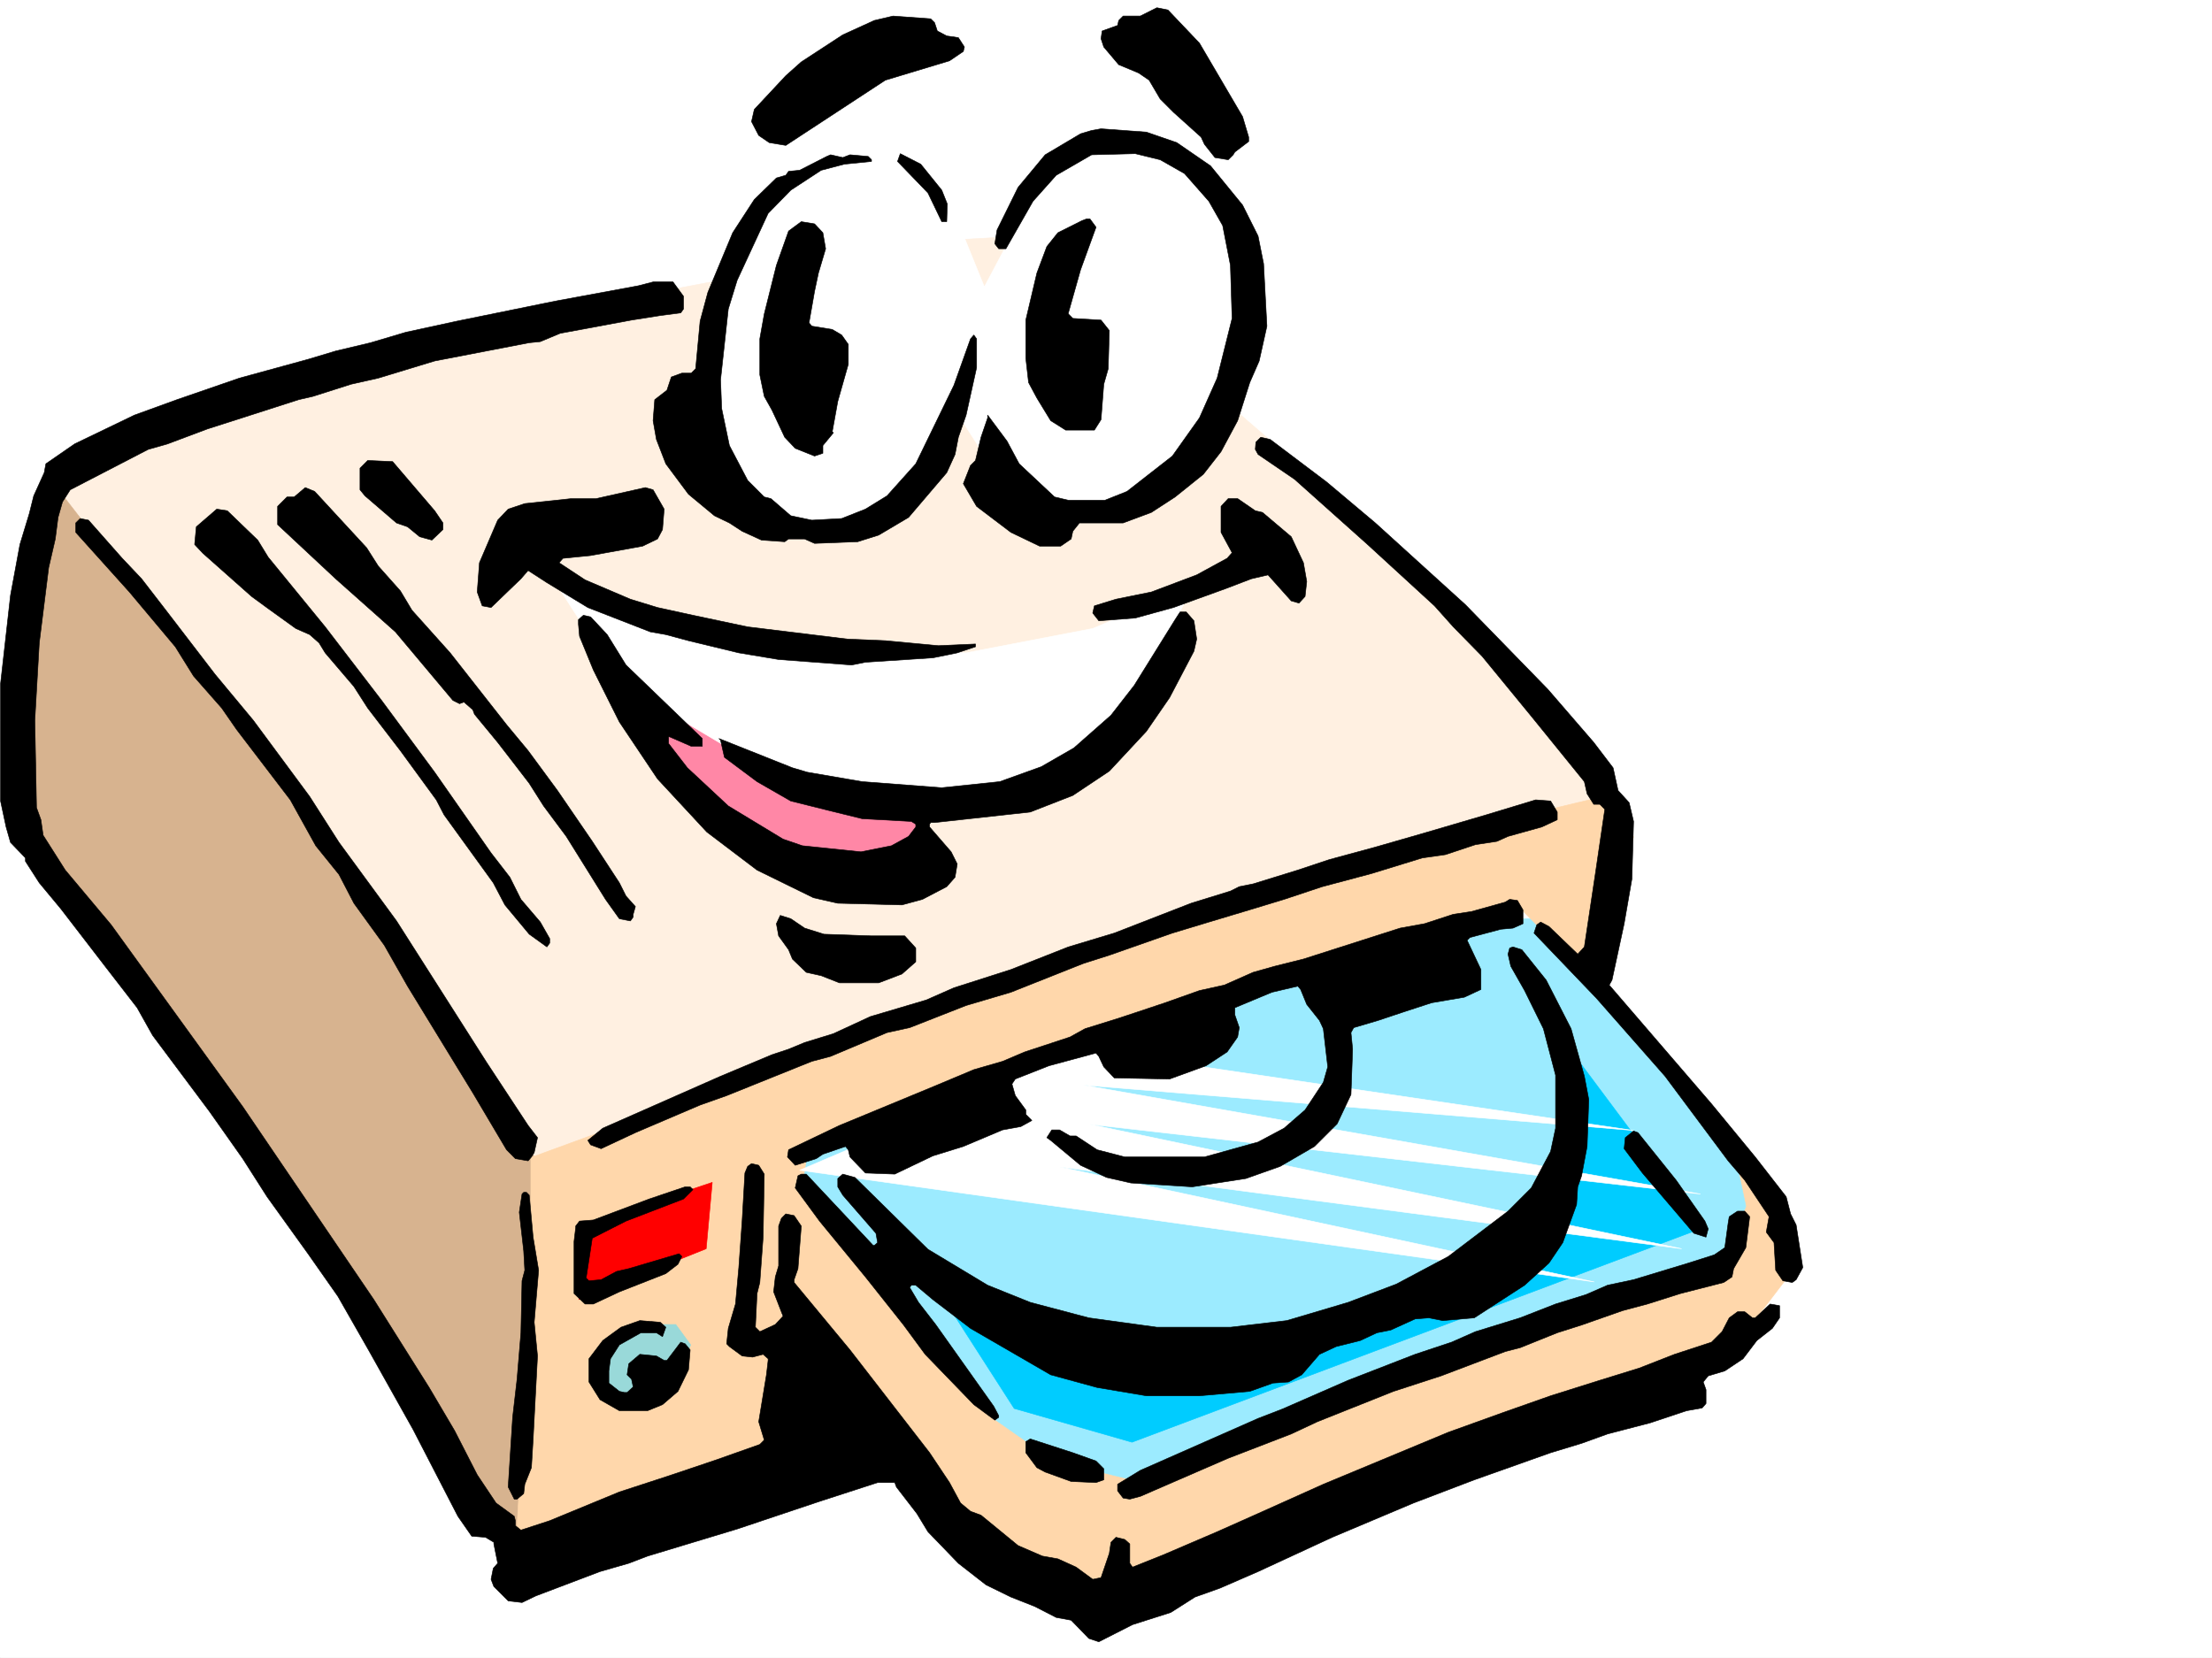 <svg xmlns="http://www.w3.org/2000/svg" width="2997.016" height="2246.297"><rect width="100%" height="100%" fill="#333333" stroke="none"/><defs><clipPath id="a"><path d="M0 0h2997v2244.137H0Zm0 0"/></clipPath></defs><path fill="#fff" d="M0 2246.297h2997.016V0H0Zm0 0"/><g clip-path="url(#a)" transform="translate(0 2.16)"><path fill="#fff" fill-rule="evenodd" stroke="#fff" stroke-linecap="square" stroke-linejoin="bevel" stroke-miterlimit="10" stroke-width=".743" d="M.742 2244.137h2995.531V-2.16H.743Zm0 0"/></g><path fill="#ffd7ab" fill-rule="evenodd" stroke="#ffd7ab" stroke-linecap="square" stroke-linejoin="bevel" stroke-miterlimit="10" stroke-width=".743" d="m1071.418 1577.41-4.496 188.777 258.488 331.801 179.824 77.145 827.2-327.305 106.39-139.312-41.21-106.395-298.962-262.867zm0 0"/><path fill="#9cebff" fill-rule="evenodd" stroke="#9cebff" stroke-linecap="square" stroke-linejoin="bevel" stroke-miterlimit="10" stroke-width=".743" d="m2013.258 1244.867-439.094 131.805-371.605 134.816-131.141 65.922 273.504 343.809 82.422 57.672 115.387 28.464 93.644-28.464 699.813-266.664 29.207-77.887-16.5-77.887-266.704-311.586zm0 0"/><path fill="#fff0e1" fill-rule="evenodd" stroke="#fff0e1" stroke-linecap="square" stroke-linejoin="bevel" stroke-miterlimit="10" stroke-width=".743" d="m76.441 630.684 355.887-126.606 389.594-95.133 429.316-81.64 147.602-8.211 418.098 360.27 302.71 303.335 61.43 114.602L678.07 1658.309 43.441 765.5Zm0 0"/><path fill="#d7b38f" fill-rule="evenodd" stroke="#d7b38f" stroke-linecap="square" stroke-linejoin="bevel" stroke-miterlimit="10" stroke-width=".743" d="m72.687 655.395 327.422 421.69 335.676 508.575-37.5 519.797-343.14-524.293-323.668-467.402 8.25-319.055Zm0 0"/><path fill="#ffd7ab" fill-rule="evenodd" stroke="#ffd7ab" stroke-linecap="square" stroke-linejoin="bevel" stroke-miterlimit="10" stroke-width=".743" d="m719.285 1568.418 806.203-294.344 471.27-152.805 184.32-44.183 32.215 56.93-53.215 197.73-101.894-102.598-962.016 319.055-37.457 233.703 82.383 85.395-61.426 111.59-381.383 126.566 8.25-139.313 12.75-335.558zm0 0"/><path fill="#ff87a6" fill-rule="evenodd" stroke="#ff87a6" stroke-linecap="square" stroke-linejoin="bevel" stroke-miterlimit="10" stroke-width=".743" d="m915.605 925.77 147.602 48.68 101.895 53.175 89.89 98.887-16.46 44.965-60.723 24.71-131.844-28.464-106.39-66.668-59.942-80.895-37.457-86.883zm0 0"/><path fill="#fff" fill-rule="evenodd" stroke="#fff" stroke-linecap="square" stroke-linejoin="bevel" stroke-miterlimit="10" stroke-width=".743" d="m756 794.707 204.531 56.93 204.57 29.207 143.848 3.754 171.574-32.961 134.856-56.93-61.426 126.566-77.184 114.602-74.175 41.21-81.68 20.216-134.855-15.715-140.094-32.961-138.61-82.387-85.433-68.933zm385.094-582.004-98.883 60.684-48.719 86.879-32.96 131.105 4.495 110.106 44.965 86.136 61.426 29.207h73.43l77.925-41.21 48.72-53.919 20.956-68.933 73.43 114.601 77.926 24.711 94.43-12.707 69.675-52.433 68.934-122.852 16.46-115.348-23.968-110.847-74.172-56.93-98.14-33.703-53.22 29.207-57.671 73.43-52.473 98.843-44.965-110.847-65.922-61.426zm0 0"/><path fill="#0cf" fill-rule="evenodd" stroke="#0cf" stroke-linecap="square" stroke-linejoin="bevel" stroke-miterlimit="10" stroke-width=".743" d="m1263.984 1736.98 147.606 94.348 212.781 16.5 334.93-94.387 131.883-127.351 35.933-204.453 180.567 241.91-773.946 290.633-159.61-45.707zm0 0"/><path fill="#fff" fill-rule="evenodd" stroke="#fff" stroke-linecap="square" stroke-linejoin="bevel" stroke-miterlimit="10" stroke-width=".743" d="m1467.774 1421.637 745.519 110.105-745.52-61.426 836.196 147.563-827.2-94.387 801.704 168.52-842.918-110.848 724.523 155.816-1076.656-151.32zm0 0"/><path fill="red" fill-rule="evenodd" stroke="red" stroke-linecap="square" stroke-linejoin="bevel" stroke-miterlimit="10" stroke-width=".743" d="m780.71 1663.547 184.317-61.426-8.21 89.89-172.352 68.934zm0 0"/><path fill="#99d9d9" fill-rule="evenodd" stroke="#99d9d9" stroke-linecap="square" stroke-linejoin="bevel" stroke-miterlimit="10" stroke-width=".743" d="M862.39 1794.652h53.215l20.215 27.68-23.968 53.961-62.207 28.465-48.68-32.219 11.965-44.965zm0 0"/><path fill-rule="evenodd" stroke="#000" stroke-linecap="square" stroke-linejoin="bevel" stroke-miterlimit="10" stroke-width=".743" d="m1625.113 58.414 58.453 99.629 8.25 27.723v5.98l-18.726 14.234-2.27 3.754-6.722 6.723-17.989-2.973-14.23-17.984-4.496-9.734-37.461-33.707-17.985-17.985-14.976-25.453-14.23-9.738-26.981-11.258-20.254-23.969-3.715-11.222 1.489-10.48 20.957-7.509 1.523-6.722 5.984-5.985h23.223l22.484-11.258 14.977 3.008zm-358.859-27.719 3.715 11.258 12.746 6.727 15.758 2.27 8.21 12.706-1.488 6.02-18.726 12.707-86.918 26.238-134.86 88.363-22.48-3.754-14.234-9.734-9.735-18.73 3.754-16.461 42.695-45.707 20.961-18.688 56.223-36.715 42.7-19.472 25.452-5.985 50.95 3.715zm328.164 162.535 45.71 31.477 43.438 53.176 21 41.957 7.465 37.457 4.496 84.613-10.476 47.192-12.746 29.207L1676.844 570l-22.485 41.953-23.968 30.695-38.239 30.73-32.218 20.962-38.2 14.23h-59.199l-8.992 11.223-2.23 10.477-14.231 9.738h-28.504l-38.945-18.692-46.45-35.23-17.988-30.691 9.739-24.711 6.765-6.766 7.465-31.434 8.996-26.238v-3.754l26.234 35.23 16.461 30.692 47.977 44.965 18.727 4.457h49.464l29.95-11.961 61.425-47.938 36.715-51.69 24.008-53.919 20.215-80.898-2.23-71.907-10.516-53.918-18.73-32.96-32.962-37.457-32.96-18.731-33.704-8.25-59.199 1.527-47.976 27.72-31.434 35.19-36.715 64.399h-9.777l-5.238-6.727 3.011-18.726 28.465-57.676 36.715-44.18 47.973-28.464 14.976-4.5 12.746-2.266 61.426 4.496Zm-318.43 64.438 7.469 18.73-.742 23.97h-6.727l-18.726-38.946-41.211-42.695 3.75-10.52 27.722 14.234zm-124.375-47.934 24.711 2.227 4.496 4.496v2.27l-36.714 3.714-31.477 8.25-41.211 26.977-30.691 31.437-41.957 90.633-12.004 38.946-10.477 95.87 1.484 38.985 10.48 50.164 24.75 47.195 22.481 22.48 8.993 2.231 26.941 23.227 28.504 5.98 40.43-2.226 32.218-12.75 29.246-17.985 38.946-43.44 51.687-106.352 22.485-62.91 4.496-5.243 3.754 5.242v38.942l-14.235 64.398-10.476 29.992-4.496 23.223-11.262 24.711-51.692 60.644-40.468 23.97-28.465 8.991-58.453 2.27-13.489-6.023h-21.703l-5.238 3.753-31.477-2.226-26.234-12.004-17.242-11.223-20.215-9.734-35.23-29.211-30.696-41.21-12.746-32.962L884.871 570l2.23-28.465 16.5-12.746 5.981-17.95 14.234-5.237h12.746l5.981-6.02 6.023-64.398 10.477-38.946 33.707-80.898 29.246-44.965 29.95-29.207 12.745-3.715 3.754-5.277 14.977-1.485 36.715-18.73 5.238-2.227 16.5 3.75zm0 0"/><path fill-rule="evenodd" stroke="#000" stroke-linecap="square" stroke-linejoin="bevel" stroke-miterlimit="10" stroke-width=".743" d="m1485.02 307.836-20.961 57.672-16.5 58.414v1.523l5.984 5.985 38.238 2.27 11.223 14.19-1.484 51.692-6.024 20.996-3.715 47.938-8.992 14.23h-38.984L1423.594 570l-18.73-30.695-11.262-20.996-3.754-32.961v-51.649l15.015-63.695 13.489-35.934 14.976-18.73 32.961-16.5 5.98-2.227h4.5zm-370.122 7.504 3.754 21.703-9.777 32.96-5.238 24.712-7.469 42.695 3.754 4.5 27.723 4.496 12.707 7.504 8.992 12.711v26.977l-14.23 50.168-7.47 41.21 1.485 1.485-14.23 17.242v10.48l-11.262 3.754-26.196-10.48-14.234-14.973-17.242-36.718-10.48-18.727-6.02-29.207v-48.68l6.02-33.707 16.46-65.922 16.5-46.449 17.207-12.707 17.985 2.973zm0 0"/><path fill-rule="evenodd" stroke="#000" stroke-linecap="square" stroke-linejoin="bevel" stroke-miterlimit="10" stroke-width=".743" d="M926.082 401.48v17.204l-3.754 5.238-28.465 3.754-38.199 6.023-96.656 17.946-26.977 11.261-14.976 1.485-128.13 24.71-76.44 23.227-36.715 8.25-51.692 16.461-19.473 4.496-65.18 20.957-58.452 18.73-53.957 20.255-26.2 7.468-105.648 54.7-10.516 16.46-5.984 20.957-3.754 29.208-8.992 38.984-12.707 101.855-6.02 104.868 2.266 118.316 5.984 16.5 3.008 20.957 29.953 47.191 62.207 74.176 101.895 140.797 76.402 105.61 177.59 261.421 74.918 119.063 34.484 58.453 30.696 59.902 25.492 38.2 24.71 17.984 1.485 5.984v6.727l7.508 6.02 38.984-12.747 94.387-38.945 66.664-21.738 64.438-21.7 59.199-20.957 6.02-6.023-7.508-24.711 10.48-63.656 2.27-19.469v-2.27l-6.766-5.98-14.234 3.754-14.23-1.527-17.243-12.707-3.715-3.754 2.227-20.957 9.738-32.961 4.496-49.461 4.496-62.914 3.754-65.14 3.754-8.993 5.238-3.754 9.735 2.27 7.507 11.964-1.523 85.395-4.496 61.426-3.754 14.972-2.23 45.672 5.984 6.02 20.996-9.735 10.476-11.261-12.746-32.961 2.27-20.215 4.496-14.977v-53.918l3.754-10.48 5.98-6.02 11.223 2.266 9.738 14.234-4.5 57.672-5.238 14.977v3.754l75.7 91.375 107.874 139.312 26.98 40.43 14.977 27.722 13.489 11.223 14.23 5.277 50.207 41.172 32.961 14.235 20.996 3.754 24.711 11.218 22.484 16.5 11.258-2.265 11.223-32.961 2.23-14.977 6.762-6.726 12.004 2.972 6.727 6.024v26.195l3.753 5.238 41.211-16.46 73.43-31.473 55.445-24.711 88.403-39.688 169.343-70.418 74.915-26.98 63.695-22.445 66.664-20.997 53.215-16.46 47.937-18.727 50.203-16.46 14.235-14.235 9.734-18.73 11.262-8.25h9.734l10.48 8.25h3.755l20.214-18.727 12.747 2.226v16.5l-9.735 14.235-21 16.46-18.726 24.711-24.711 16.5-22.485 6.727-6.761 8.25 3.754 10.477v18.73l-5.243 5.98-20.957 3.754-49.46 16.461-57.712 15.016-35.191 12.707-41.953 12.746-103.422 36.715-82.422 31.437-110.144 46.45-100.368 46.414-51.73 22.48-33.703 12.004-32.965 20.957-51.687 16.465-45.708 23.223-13.492-4.496-23.968-24.711-20.254-3.754-29.207-14.977-32.22-12.707-33.702-16.5-37.457-29.207-41.211-42.695-15.016-24.711-27.723-35.934-2.226-6.023h-23.227l-78.668 25.496-111.632 37.418-121.407 36.715-25.453 9.734-38.98 11.223-86.922 32.96-18.727 8.993-18.73-2.227-19.473-19.472-3.754-9.739 3.012-14.972 5.984-6.766-5.242-26.195v-2.27l-11.219-6.726-18.73-1.524-18.73-26.941-60.723-117.61-59.156-105.609-42.739-74.879-40.43-57.672-55.48-77.183-32.96-51.653-44.927-63.691-77.183-103.344-20.996-37.457-43.442-56.187-59.941-77.887-29.207-35.188-18.77-29.207v-4.5l-20.215-20.996-5.98-20.957-7.508-35.187V926.516L14.23 806.672l12.75-68.895 12.747-41.953 5.98-23.969 14.234-31.437 2.227-12.004 38.984-26.937 80.899-38.985 57.71-20.957 84.653-29.207 92.938-25.453 37.46-11.262 47.192-11.222 47.937-14.23 68.934-14.977 117.652-23.97 18.727-3.753 109.402-20.215 20.215-5.238h26.98zm871.383 251.645 65.926 55.445 122.144 110.848 111.633 114.602 62.168 71.906 26.238 34.445 6.723 30.734 15.015 16.461 5.981 25.454-2.227 77.925-10.52 60.645-16.46 76.402-3.754 6.766 138.61 161.012 59.199 71.906 41.953 53.918 5.984 23.226 7.508 14.977 8.992 57.672-8.992 16.5-5.242 3.754-12.746-2.27-9.735-14.23-2.27-37.461-10.476-14.23 3.75-20.958-32.96-49.422-22.481-26.238-85.434-114.602-92.902-105.609-84.652-88.367 3.753-11.219 5.243-3.754 11.218 5.98 38.985 37.458 8.992-9.735 14.977-99.625 12.746-86.882-6.766-6.762h-8.25l-8.992-14.235-3.715-16.46-70.457-86.88-68.191-83.128-38.946-39.723-25.453-28.465-90.672-83.129-98.922-88.367-49.422-33.703-3.753-6.762.742-9.738 6.722-6.723 12.75 2.97zm0 0"/><path fill-rule="evenodd" stroke="#000" stroke-linecap="square" stroke-linejoin="bevel" stroke-miterlimit="10" stroke-width=".743" d="m588.926 692.07 11.219 16.5v8.992l-14.973 14.235-16.5-4.496-16.461-13.492-14.977-5.239-42.738-36.715-6.723-8.21v-29.247l10.477-10.48 33.707 1.527zm-92.16 50.203 15.718 24.711 29.989 33.707 15.718 26.235 51.692 57.672 76.441 97.359 29.207 35.191 39.723 53.957L802.449 1140l36.715 56.188 8.992 17.945 12.746 14.234-3.007 10.516v3.715l-3.754 5.238-14.977-2.969-18.73-26.238-53.215-85.356-30.692-41.21-19.472-30.692-22.48-29.25-20.255-26.195-31.476-38.2-2.23-5.984-12.005-10.476-5.98 2.226-8.992-4.496-77.926-92.863-80.899-71.903-78.671-73.43v-24.714l12.707-12.707h9.738l15.016-12.746 12.707 5.242zm403.082-52.433-2.23 27.722-6.763 12.708-20.214 9.738-70.422 12.746-37.496 3.754-5.239 5.98 35.23 23.227 61.427 26.195 36.714 11.262 47.977 10.48 74.172 15.72 134.855 16.5 51.692 2.226 71.941 6.765 50.207-2.27v3.755l-24.754 8.25-14.23 2.972-18.73 3.754-91.415 5.98-18.73 3.755-98.883-7.47-53.957-8.991-68.191-16.5-30.696-8.25-20.996-3.715-84.648-32.961-55.446-33.703-25.492-16.5-9.738 11.261-40.469 38.942-11.965-2.266-6.761-18.73 3.007-39.688 24.715-57.672 14.23-14.976 22.485-7.504 62.95-6.727h33.702l66.708-14.976 10.476 3.012zm800.965 2.23 9.734 2.27 38.945 32.96 16.5 35.188 4.496 25.453-2.27 20.254-8.21 8.996-10.516-3.011-31.437-35.192-22.485 5.242-35.226 13.45-70.422 25.492-51.688 14.234-49.46 3.754-8.25-10.52 2.265-9.734 29.207-8.996 47.938-9.734 61.464-23.188 41.211-22.48 6.727-7.508-14.977-27.684v-35.23l9.739-10.477h12.746zM349.164 731.797l14.23 23.223 77.184 94.351 76.402 99.625 71.946 97.36 76.398 109.363 25.496 32.96 14.973 29.95 26.238 30.734 12.746 22.442v6.023l-3.754 5.238-23.968-17.242-33-39.687-15.72-29.95-66.702-92.16-10.48-20.215-48.68-66.664-44.223-57.671-18.727-29.211-38.945-45.668-8.25-13.489-12.746-11.261-18.73-8.211-37.457-26.977-22.48-16.465-65.923-58.453-11.262-11.965 2.266-23.968 27.723-23.97 14.234 2.231zM165.59 756.508l26.234 27.722 32.961 42.696 66.668 86.879 51.688 62.172 76.441 103.34 39.727 62.167 77.925 106.352 122.11 191.746 56.187 85.395 12.746 16.504-4.496 20.21-3.754 5.985-4.496 5.238-17.246-2.973-11.96-12-45.712-77.144-88.402-144.555-31.477-55.441-41.21-56.93-20.215-38.945-31.477-38.945-34.484-62.168-72.649-95.13-20.254-29.206-38.203-43.442-24.71-39.687-62.208-74.172-72.687-80.86V708.57l6.023-5.98 11.219 2.226zm0 0"/><path fill-rule="evenodd" stroke="#000" stroke-linecap="square" stroke-linejoin="bevel" stroke-miterlimit="10" stroke-width=".743" d="m1617.645 841.16 3.753 24.711-3.753 16.461-32.961 62.91-31.477 45.707-50.203 53.922-49.461 32.961-57.672 22.48-129.617 14.235h-5.277l-1.489 2.226v3.754l29.207 33.703 8.25 16.461-2.968 17.989-11.262 12.746-32.961 17.203-27.723 7.508-86.918-2.266-32.96-7.469-76.442-37.46-68.152-51.688-66.704-71.906-51.691-77.145-35.23-70.418-18.727-45.668-1.488-16.46v-6.024l6.726-5.98 9.774 2.226 22.445 23.969 25.492 41.21 103.383 99.63v10.476h-14.976l-29.208-12.746h-1.527v8.992l25.496 32.961 55.442 51.691 74.171 44.926 26.239 8.992 79.41 8.25 41.215-8.25 23.222-12.707 9.739-12.746v-3.754l-5.985-3.754-66.703-3.714-45.707-11.258-50.949-12.707-45.707-26.238-44.184-32.961-5.238-23.227-2.27-2.227 99.668 39.684 20.215 5.984 74.172 12.747 107.914 8.25 78.672-8.25 56.184-20.215 44.222-25.453 50.168-44.223 31.473-40.43 55.445-89.148 6.766-10.477h8.25zm492.269 259.153v10.48l-20.996 9.734-45.707 12.746-14.977 6.727-29.207 4.496-40.468 13.488-31.477 4.497-68.191 20.96-67.407 17.985-51.73 17.203-41.953 12.746-59.942 17.988-49.46 14.973-85.395 29.953-35.23 11.223-98.141 38.98-60.684 17.95-76.437 29.988-30.696 6.726-76.441 32.215-25.453 6.727-115.383 46.453-35.973 12.746-87.664 37.418-46.449 21.738-14.234-5.238-3.75-5.984 20.215-16.5 159.605-70.419 69.676-29.206 22.48-7.47 21.703-8.992 38.98-12.003 50.208-23.227 75.656-22.441 37.457-16.5 77.184-24.711 77.926-30.696 62.172-18.73 104.16-40.465 53.214-16.465 11.965-5.98 18.73-3.754 60.684-18.73 42.735-14.231 60.683-16.461 65.18-18.73 86.918-25.493 66.668-20.214 20.254 1.527zm-46.449 132.55v18.727l-13.492 5.984-16.5 1.524-41.953 11.222-3.754 3.754 18.73 39.688v26.976l-22.484 10.48-44.184 7.509-38.98 12.707-33.707 11.261-32.961 9.735-3.754 6.726 2.23 22.48-2.23 61.427-18.727 39.687-30.734 30.691-46.45 26.98-46.453 16.462-72.683 11.261-83.168-5.238-32.961-7.508-35.191-16.46-40.465-33.708-5.242-3.75 6.726-10.48h10.477l14.234 8.211h8.25l28.465 18.73 37.496 9.735h107.879l72.687-20.215 35.188-18.73 28.465-24.712 24.75-37.457 5.984-20.957-5.984-51.69-5.238-11.22-17.243-21.742-8.25-20.215-3.754-4.496-35.191 8.25-50.203 20.957v9.738l5.98 17.243-2.226 12.707-14.235 20.254-28.503 18.691-49.422 17.984-74.953-1.484-14.235-14.977-6.723-14.234-3.753-4.496-63.696 17.207-45.707 17.984-4.496 6.766 4.496 15.719 14.23 19.468v5.985l8.25 8.25-14.972 8.25-24.71 4.496-53.22 22.441-41.21 12.75-51.688 24.711-39.727-1.488-20.957-21.738-2.27-9.735-3.753-4.5-30.692 10.48-8.992 6.02-28.465 8.996-10.52-11.261 1.524-9.735 68.934-32.964 130.36-53.918 51.69-21.7 38.985-11.261 29.95-12.707 61.425-20.254 20.254-11.223 45.707-14.23 62.914-20.957 46.45-16.5 33.741-7.47 38.946-17.241 29.246-8.254 38.945-9.735 131.102-41.953 33-5.984 38.941-12.707 24.715-3.754 45.707-12.746 6.02-3.754 10.48 1.527zm-973.317 24.711 26.235 8.25 64.437 2.266h44.965l14.977 16.46v18.731l-18.73 16.461-31.477 12.004h-53.176l-24.75-9.734-20.215-4.496-18.726-17.989-5.243-12.707-13.488-18.73-3.012-16.5 5.243-11.219 14.23 4.496zm0 0"/><path fill-rule="evenodd" stroke="#000" stroke-linecap="square" stroke-linejoin="bevel" stroke-miterlimit="10" stroke-width=".743" d="m2094.898 1327.992 33.746 65.922 17.985 64.398 5.984 31.477-2.27 63.652-7.468 39.727-5.238 14.976-1.528 23.97-18.726 51.648-18.73 27.722-32.962 29.954-68.191 44.218-42.695 3.715-18.73-3.715-18.727 1.489-32.961 14.976-18.73 3.75-22.481 10.48-32.965 8.25-22.48 10.481-23.97 27.719-17.984 9.738-21 1.484-31.472 11.223-68.192 6.02h-71.906l-66.703-11.258-62.91-17.207-108.66-62.91-50.95-38.946-23.222-19.508h-5.985l-2.265 3.008 12.004 20.215 23.222 29.992 78.672 110.848 6.723 12.707v2.27l-5.239 3.75-28.464-20.997-65.922-68.148-29.207-39.688-51.73-65.18-62.169-75.66-32.96-44.925 3.71-16.461 4.5-2.266h6.762l90.672 96.614h1.488l4.496-3.754-2.27-12.707-44.925-51.688-6.762-11.223v-11.261l6.762-5.98 16.46 4.495 98.927 97.36 80.898 48.68 57.711 23.222 79.41 20.996 92.16 12.711h99.664l76.403-8.996 83.164-24.71 65.18-24.712 70.46-37.457 80.899-61.387 31.473-31.476 26.238-49.422 6.722-31.477v-71.902l-16.46-62.914-25.493-51.687-18.726-32.965-3.754-16.461 2.266-8.25 4.496-1.485 11.964 3.754zm176.11 271.16 38.941 55.403 4.496 10.52-3.008 11.222-16.464-5.242-69.676-81.64-24.75-32.962 1.527-14.972 11.219-8.997 5.984 2.23zM938.832 1611.86l-12.75 12.746-77.926 29.949-45.707 23.226-8.25 53.918 3.754 3.754 16.5-1.484 20.957-11.223 16.5-3.754 68.192-20.215 3.714 3.715-5.238 10.52-16.465 12.707-62.949 24.71-35.23 16.5h-11.22l-14.976-14.234v-70.418l2.23-18.73v-2.227l5.239-6.765 18.727-1.485 75.699-28.464 48.68-16.461h6.765zm-221.777 7.507 5.238 56.93 7.469 44.926-5.98 70.418 4.495 45.668-5.984 113.859-2.266 37.457-8.992 22.484-1.488 12.707-8.992 7.508H696.8l-8.25-16.46 6.023-94.387 5.98-51.692 5.239-62.914 1.488-70.418 3.754-14.23-1.488-26.2-5.98-52.433 3.714-24.711 2.266-2.266h3.754zm0 0"/><path fill-rule="evenodd" stroke="#000" stroke-linecap="square" stroke-linejoin="bevel" stroke-miterlimit="10" stroke-width=".743" d="m2370.633 1648.574-5.238 41.953-16.5 28.465-2.23 11.223-11.224 7.508-58.453 14.972-44.965 14.235-33.703 8.992-55.445 19.473-32.961 10.476-50.203 20.215-20.254 5.242-86.922 32.961-64.434 20.957-103.382 41.211-35.227 16.5-85.394 32.922-119.141 51.691-14.23 3.754-8.993-1.488-7.507-9.734v-8.993l30.73-18.73 159.61-70.418 32.96-12.746 89.145-38.945 90.676-35.188 49.46-16.46 32.22-14.235 60.683-18.73 47.934-18.727 41.214-12.746 29.207-12.747 35.227-7.468 74.176-22.485 35.226-11.222 14.235-9.735 4.496-32.96 1.484-8.993 11.262-7.469h9.734zm-1468.52 149.793-4.496 12.746-8.25-5.242h-20.996l-29.207 16.461-12.004 18.73-2.226 16.5v16.461l14.23 11.223 6.727 1.523h3.754l8.25-7.507-2.23-10.477-6.02-5.984 2.265-14.973 14.977-12.746 22.48 2.227 10.48 6.023h3.755l18.726-24.71 5.985 2.226 6.765 8.25-2.27 26.941-14.23 29.207-20.96 17.984-20.255 8.25h-38.199l-26.234-14.972-14.977-23.969v-31.477l18.73-24.71 24.712-17.985 25.492-8.996 27.722 2.27zm582.907 181.266 10.476 10.48v15.012l-10.477 3.715-33.706-1.484-35.227-12.747-11.223-5.984-15.015-20.215v-14.973l6.023-3.753 57.672 18.726zm0 0"/></svg>
